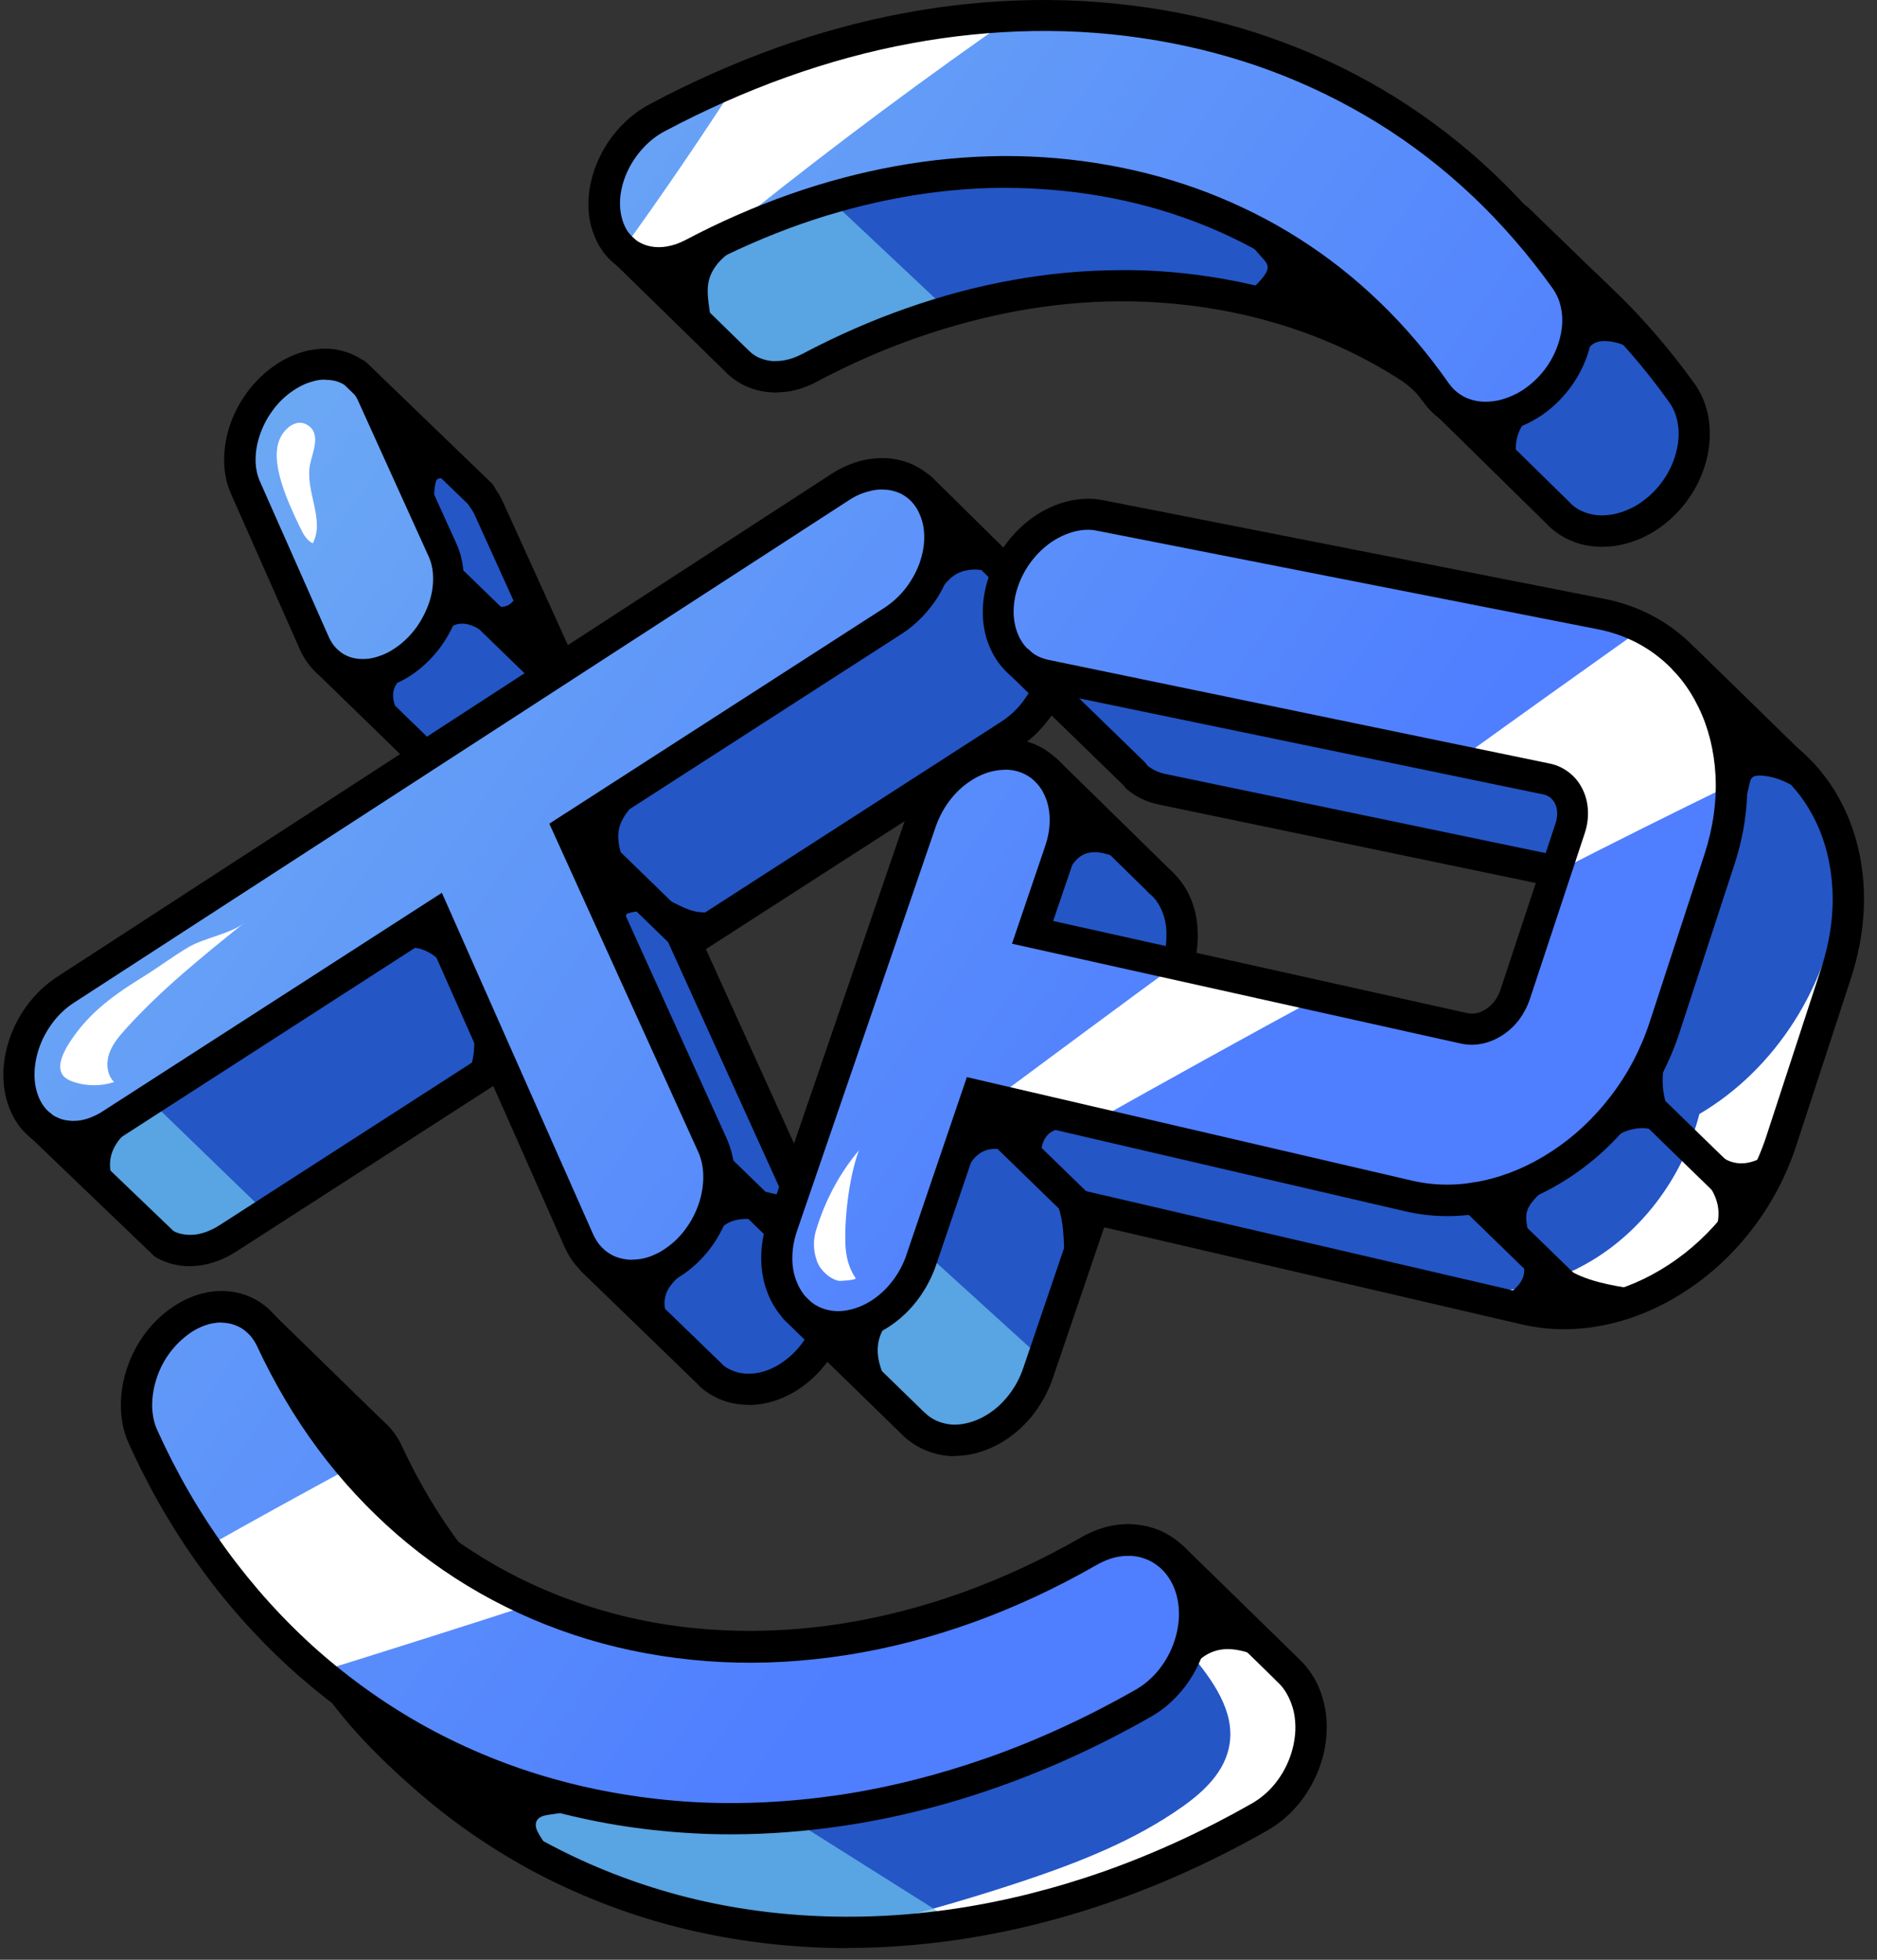<svg xmlns="http://www.w3.org/2000/svg" width="114" height="119" viewBox="0 0 114 119" fill="none"><rect x="0" y="0" width="114" height="119" fill="#333333" stroke="none"/><path d="M27.483 29.075C27.723 29.125 27.943 29.195 28.163 29.295C28.383 29.395 28.583 29.515 28.773 29.665C28.963 29.815 29.133 29.985 29.283 30.185C29.433 30.385 29.573 30.605 29.683 30.855L33.953 40.275C34.193 40.795 34.313 41.385 34.323 41.985C34.333 42.585 34.233 43.205 34.033 43.805C33.833 44.405 33.543 44.995 33.163 45.535C32.783 46.075 32.313 46.555 31.773 46.945C31.493 47.155 31.203 47.325 30.913 47.455C30.623 47.585 30.333 47.695 30.043 47.765C29.753 47.835 29.473 47.875 29.193 47.885C28.133 47.905 27.413 47.535 26.803 46.695C26.113 45.745 25.193 45.045 24.303 44.275C23.733 43.775 23.153 43.275 22.723 42.635C22.243 41.915 21.973 41.065 21.783 40.205C21.153 37.365 21.063 33.815 22.803 31.375C23.173 30.855 23.633 30.375 24.163 29.985C24.433 29.785 24.723 29.615 25.003 29.475C25.283 29.335 25.573 29.235 25.853 29.155C26.133 29.075 26.413 29.035 26.683 29.025C26.953 29.015 27.223 29.025 27.483 29.085V29.075Z" fill="#2456C6"></path><path d="M20.403 22.165C20.643 22.215 20.863 22.285 21.083 22.385C21.303 22.485 21.503 22.605 21.693 22.755C21.883 22.905 22.053 23.075 22.203 23.275C22.353 23.475 22.493 23.695 22.603 23.945L26.873 33.365C27.113 33.885 27.233 34.475 27.243 35.075C27.253 35.675 27.153 36.295 26.953 36.895C26.753 37.495 26.463 38.085 26.083 38.625C25.703 39.165 25.233 39.645 24.693 40.035C24.413 40.245 24.123 40.415 23.833 40.545C23.543 40.675 23.253 40.785 22.963 40.855C22.673 40.925 22.393 40.965 22.113 40.975C21.833 40.985 21.563 40.955 21.303 40.895C21.063 40.845 20.833 40.765 20.613 40.665C20.393 40.565 20.193 40.435 20.003 40.275C19.813 40.115 19.643 39.945 19.493 39.735C19.343 39.525 19.203 39.305 19.093 39.055L14.913 29.615C14.683 29.095 14.573 28.525 14.573 27.935C14.573 27.345 14.673 26.735 14.873 26.145C15.073 25.555 15.363 24.975 15.733 24.455C16.103 23.935 16.563 23.455 17.093 23.065C17.363 22.865 17.653 22.695 17.933 22.555C18.213 22.415 18.503 22.315 18.783 22.235C19.063 22.155 19.343 22.115 19.613 22.105C19.883 22.095 20.153 22.105 20.413 22.165H20.403Z" fill="url(#paint0_linear_15542_14601)"></path><path d="M18.213 31.995C18.393 32.395 18.613 32.805 18.993 32.995C19.753 31.585 18.533 29.835 18.823 28.245C18.963 27.485 19.553 26.325 18.653 25.795C18.013 25.415 17.333 25.975 17.033 26.565C16.283 28.045 17.583 30.655 18.203 31.995H18.213Z" fill="white"></path><path d="M29.113 48.835C28.803 48.835 28.493 48.805 28.193 48.735C27.883 48.665 27.583 48.565 27.293 48.435C27.003 48.295 26.733 48.125 26.483 47.925C26.233 47.725 26.003 47.485 25.813 47.225C25.613 46.965 25.443 46.665 25.303 46.355C25.093 45.875 25.303 45.315 25.793 45.105C26.273 44.895 26.833 45.105 27.043 45.595C27.123 45.775 27.223 45.945 27.333 46.095C27.443 46.235 27.563 46.365 27.693 46.465C27.823 46.565 27.963 46.655 28.113 46.735C28.263 46.805 28.423 46.855 28.593 46.895C28.783 46.935 28.983 46.945 29.183 46.945C29.393 46.945 29.613 46.915 29.833 46.855C30.063 46.795 30.293 46.715 30.513 46.605C30.753 46.495 30.983 46.355 31.223 46.185C31.663 45.855 32.063 45.455 32.393 44.995C32.713 44.545 32.963 44.045 33.143 43.525C33.313 43.015 33.393 42.505 33.383 42.015C33.383 41.525 33.283 41.085 33.103 40.695L28.833 31.275C28.753 31.095 28.653 30.935 28.543 30.795C28.223 30.375 28.303 29.785 28.713 29.465C29.123 29.145 29.723 29.225 30.043 29.635C30.243 29.895 30.413 30.185 30.553 30.495L34.823 39.905C35.113 40.535 35.263 41.235 35.273 41.985C35.283 42.685 35.173 43.405 34.933 44.115C34.703 44.815 34.363 45.485 33.933 46.095C33.483 46.725 32.943 47.275 32.333 47.725C32.003 47.965 31.663 48.165 31.323 48.335C30.983 48.495 30.633 48.625 30.283 48.715C29.923 48.805 29.573 48.855 29.223 48.855C29.183 48.855 29.153 48.855 29.113 48.855V48.835Z" fill="black"></path><path d="M27.023 48.065C26.783 48.065 26.543 47.975 26.363 47.795L19.183 40.815C18.803 40.445 18.793 39.845 19.163 39.475C19.523 39.095 20.133 39.085 20.503 39.455L27.683 46.435C28.063 46.805 28.073 47.405 27.703 47.775C27.513 47.965 27.273 48.065 27.023 48.065Z" fill="black"></path><path d="M34.273 42.855C34.033 42.855 33.793 42.765 33.613 42.585L26.603 35.785C26.223 35.415 26.213 34.815 26.583 34.445C26.953 34.065 27.553 34.055 27.923 34.425L34.933 41.225C35.313 41.595 35.323 42.195 34.953 42.565C34.763 42.755 34.523 42.855 34.273 42.855Z" fill="black"></path><path d="M22.023 41.915C21.713 41.915 21.403 41.885 21.103 41.815C20.793 41.745 20.493 41.645 20.203 41.515C19.913 41.375 19.643 41.205 19.393 41.005C19.143 40.805 18.913 40.565 18.723 40.305C18.523 40.045 18.353 39.755 18.213 39.435L14.033 29.995C13.753 29.365 13.613 28.675 13.613 27.945C13.613 27.255 13.723 26.555 13.953 25.855C14.183 25.165 14.513 24.515 14.943 23.915C15.383 23.295 15.913 22.755 16.513 22.315C16.823 22.085 17.153 21.885 17.493 21.715C17.833 21.555 18.173 21.425 18.513 21.335C18.863 21.245 19.213 21.195 19.553 21.175C19.893 21.165 20.233 21.175 20.563 21.255C20.873 21.315 21.173 21.415 21.453 21.545C21.743 21.675 22.013 21.845 22.253 22.035C22.503 22.235 22.733 22.465 22.933 22.725C23.133 22.985 23.303 23.275 23.443 23.585L27.713 32.995C28.003 33.625 28.153 34.325 28.163 35.075C28.173 35.775 28.063 36.495 27.823 37.215C27.593 37.915 27.253 38.585 26.823 39.195C26.373 39.825 25.833 40.375 25.223 40.825C24.903 41.065 24.563 41.265 24.213 41.425C23.873 41.585 23.523 41.715 23.163 41.805C22.813 41.895 22.453 41.945 22.103 41.945C22.063 41.945 22.033 41.945 21.993 41.945L22.023 41.915ZM19.753 23.055C19.753 23.055 19.683 23.055 19.643 23.055C19.433 23.055 19.223 23.095 19.013 23.155C18.793 23.215 18.563 23.295 18.343 23.405C18.103 23.525 17.873 23.665 17.653 23.825C17.213 24.145 16.823 24.545 16.503 25.005C16.183 25.445 15.943 25.935 15.773 26.445C15.603 26.945 15.523 27.445 15.523 27.925C15.523 28.405 15.613 28.835 15.783 29.225L19.963 38.665C20.043 38.845 20.143 39.015 20.253 39.165C20.363 39.305 20.483 39.435 20.613 39.535C20.743 39.645 20.883 39.735 21.033 39.805C21.183 39.875 21.343 39.935 21.513 39.965C21.703 40.005 21.903 40.025 22.103 40.015C22.313 40.015 22.533 39.985 22.753 39.925C22.983 39.865 23.213 39.785 23.443 39.675C23.683 39.565 23.913 39.415 24.143 39.255C24.593 38.925 24.983 38.525 25.313 38.065C25.633 37.605 25.883 37.115 26.063 36.595C26.233 36.085 26.313 35.575 26.303 35.085C26.303 34.595 26.203 34.155 26.023 33.765L21.753 24.345C21.673 24.165 21.573 24.005 21.463 23.865C21.363 23.735 21.243 23.605 21.113 23.505C20.993 23.405 20.853 23.325 20.703 23.255C20.563 23.185 20.403 23.135 20.233 23.105C20.083 23.075 19.923 23.065 19.773 23.065L19.753 23.055Z" fill="black"></path><path d="M29.183 30.975C28.943 30.975 28.703 30.885 28.523 30.705L20.953 23.405C20.573 23.035 20.563 22.435 20.933 22.055C21.303 21.675 21.903 21.665 22.283 22.035L29.853 29.335C30.233 29.705 30.243 30.305 29.873 30.685C29.683 30.875 29.433 30.975 29.183 30.975Z" fill="black"></path><path d="M26.393 30.585C26.343 30.165 26.363 29.735 26.453 29.325C26.473 29.245 26.493 29.155 26.553 29.105C26.613 29.055 26.693 29.045 26.763 29.045C27.153 29.035 27.553 29.095 27.923 29.245C26.833 28.145 25.663 27.125 24.503 26.115C24.643 27.275 24.813 28.485 25.483 29.425" fill="black"></path><path d="M29.683 36.425C29.913 36.845 30.503 36.965 30.903 36.725C31.303 36.485 31.513 35.965 31.473 35.475C31.973 36.805 32.363 38.175 32.633 39.575C31.913 39.255 31.263 38.795 30.703 38.225" fill="black"></path><path d="M24.853 40.755C24.433 41.085 23.993 41.465 23.893 41.995C23.823 42.385 23.953 42.785 24.103 43.155C24.313 43.645 24.573 44.115 24.833 44.575C24.473 44.075 24.103 43.565 23.663 43.125C23.223 42.685 22.713 42.325 22.133 42.145C22.813 41.795 23.453 41.365 24.033 40.865" fill="black"></path><path d="M26.773 38.905C26.953 38.565 27.153 38.215 27.473 38.025C27.803 37.825 28.213 37.835 28.573 37.955C28.933 38.075 29.253 38.295 29.573 38.515C28.933 37.585 28.213 36.725 27.423 35.935C27.313 36.555 27.143 37.165 26.913 37.755" fill="black"></path><path d="M63.913 40.035C63.903 40.655 63.773 41.295 63.543 41.915C63.313 42.515 62.983 43.115 62.573 43.635C62.163 44.165 61.663 44.635 61.083 44.995L41.403 57.665L50.093 76.825C50.353 77.395 50.483 78.015 50.503 78.655C50.513 79.295 50.423 79.945 50.223 80.585C50.023 81.225 49.713 81.845 49.323 82.395C48.933 82.955 48.443 83.455 47.873 83.845C47.573 84.045 47.283 84.225 46.983 84.355C46.683 84.485 46.383 84.595 46.083 84.665C45.773 84.735 45.473 84.755 45.183 84.755C44.893 84.755 44.613 84.715 44.333 84.645C42.103 84.095 40.893 82.355 39.293 80.855C37.603 79.275 35.943 77.585 34.913 75.435C34.353 74.285 34.003 73.025 33.573 71.805C32.893 69.875 32.003 68.025 30.933 66.295C29.673 64.255 28.273 66.135 26.843 67.055C25.113 68.175 23.383 69.285 21.643 70.395C20.933 70.855 20.213 71.315 19.503 71.785C18.323 72.545 17.133 73.305 15.953 74.075C15.283 74.495 14.633 74.915 13.963 75.355C13.843 75.425 13.713 75.515 13.593 75.595C13.323 75.765 13.063 75.905 12.783 76.015C12.523 76.135 12.253 76.205 11.993 76.255C11.723 76.315 11.473 76.335 11.213 76.335C9.973 76.315 9.113 75.305 8.223 74.495C7.173 73.525 6.263 72.395 5.563 71.125C5.313 70.675 5.073 70.195 5.073 69.665C5.073 69.305 5.183 68.985 5.363 68.695C5.783 67.985 6.613 67.465 7.363 67.075C8.913 66.245 10.443 65.385 11.953 64.495C20.253 59.615 28.083 53.895 36.263 48.805C41.803 45.365 47.393 42.005 53.023 38.735C54.113 38.105 54.853 37.045 55.573 35.965C55.993 35.335 56.333 34.625 56.953 34.185C57.803 33.595 58.953 33.735 59.853 34.245C60.593 34.665 61.083 35.335 61.703 35.905C62.933 37.025 63.973 38.195 63.933 40.015L63.913 40.035Z" fill="#2456C6"></path><path opacity="0.75" d="M16.203 73.685C15.533 74.105 14.883 74.525 14.213 74.965C14.093 75.035 13.963 75.125 13.843 75.205C13.573 75.375 13.313 75.515 13.033 75.625C12.773 75.745 12.503 75.815 12.243 75.865C11.973 75.925 11.723 75.945 11.463 75.945C10.223 75.925 9.363 74.915 8.473 74.105C7.423 73.135 6.513 72.005 5.813 70.735C5.563 70.285 5.323 69.805 5.323 69.275C5.323 68.915 5.433 68.595 5.613 68.305C6.673 67.725 7.733 67.125 8.773 66.495L16.203 73.685Z" fill="#6BBDEA"></path><path d="M54.293 28.835C54.563 28.885 54.833 28.975 55.083 29.095C55.333 29.215 55.563 29.355 55.773 29.535C55.983 29.715 56.183 29.915 56.353 30.155C56.523 30.395 56.673 30.655 56.783 30.945C57.013 31.505 57.113 32.115 57.093 32.735C57.073 33.355 56.953 33.995 56.723 34.605C56.493 35.215 56.163 35.805 55.753 36.335C55.343 36.865 54.833 37.335 54.263 37.705L34.583 50.375L43.273 69.535C43.533 70.105 43.663 70.725 43.673 71.365C43.683 72.005 43.593 72.655 43.383 73.295C43.183 73.935 42.873 74.545 42.483 75.105C42.083 75.665 41.603 76.155 41.033 76.555C40.743 76.765 40.443 76.935 40.143 77.065C39.843 77.195 39.543 77.305 39.233 77.365C38.923 77.425 38.633 77.465 38.343 77.455C38.053 77.445 37.763 77.415 37.493 77.345C37.243 77.285 36.993 77.195 36.763 77.075C36.533 76.955 36.313 76.815 36.113 76.645C35.913 76.475 35.733 76.275 35.563 76.055C35.393 75.835 35.253 75.585 35.133 75.315L26.413 55.635L6.743 68.305C6.483 68.475 6.213 68.615 5.943 68.725C5.673 68.835 5.413 68.915 5.143 68.965C4.873 69.015 4.623 69.045 4.363 69.035C4.103 69.025 3.863 68.995 3.623 68.935C3.363 68.875 3.123 68.775 2.893 68.655C2.663 68.535 2.453 68.375 2.263 68.195C2.073 68.015 1.893 67.795 1.743 67.555C1.593 67.315 1.463 67.045 1.363 66.755C1.173 66.195 1.103 65.585 1.133 64.965C1.163 64.345 1.303 63.725 1.543 63.125C1.783 62.525 2.093 61.955 2.503 61.445C2.913 60.935 3.383 60.485 3.933 60.125L27.213 45.025L51.003 29.585C51.273 29.405 51.553 29.265 51.833 29.145C52.113 29.025 52.393 28.935 52.663 28.875C52.933 28.815 53.213 28.785 53.483 28.775C53.753 28.765 54.013 28.795 54.263 28.845L54.293 28.835Z" fill="url(#paint1_linear_15542_14601)"></path><path d="M4.003 63.685C3.713 64.195 3.473 64.895 3.853 65.335C3.993 65.495 4.193 65.595 4.383 65.665C5.203 65.965 6.113 65.975 6.933 65.705C6.503 65.295 6.433 64.585 6.623 64.005C6.813 63.425 7.213 62.955 7.613 62.505C9.783 60.095 12.303 58.075 14.813 56.055C14.013 56.695 12.403 56.955 11.463 57.505C10.523 58.055 9.573 58.775 8.613 59.365C6.763 60.505 5.133 61.705 3.993 63.685H4.003Z" fill="white"></path><path d="M11.523 76.885C11.523 76.885 11.473 76.885 11.453 76.885C11.123 76.885 10.803 76.835 10.503 76.765C10.173 76.685 9.853 76.555 9.553 76.395C9.093 76.145 8.923 75.565 9.173 75.105C9.423 74.645 10.003 74.475 10.463 74.725C10.623 74.805 10.793 74.875 10.963 74.915C11.133 74.955 11.303 74.975 11.483 74.985C11.663 74.985 11.863 74.975 12.053 74.935C12.253 74.895 12.463 74.835 12.673 74.745C12.893 74.655 13.103 74.545 13.323 74.405L29.733 63.835C30.173 63.545 30.763 63.675 31.043 64.115C31.323 64.555 31.203 65.145 30.763 65.425L14.353 75.995C14.043 76.195 13.723 76.365 13.403 76.495C13.083 76.625 12.753 76.725 12.423 76.795C12.123 76.855 11.813 76.885 11.513 76.885H11.523Z" fill="black"></path><path d="M45.473 85.305C45.473 85.305 45.443 85.305 45.423 85.305C45.063 85.305 44.703 85.255 44.353 85.175C44.023 85.095 43.713 84.975 43.423 84.825C43.133 84.675 42.843 84.485 42.593 84.275C42.193 83.935 42.143 83.335 42.483 82.935C42.823 82.535 43.423 82.485 43.823 82.825C43.963 82.945 44.123 83.055 44.283 83.135C44.443 83.215 44.623 83.285 44.813 83.335C45.013 83.385 45.223 83.415 45.443 83.415C45.663 83.415 45.893 83.395 46.123 83.345C46.363 83.295 46.603 83.215 46.843 83.105C47.093 82.995 47.343 82.855 47.573 82.685C48.043 82.355 48.453 81.945 48.793 81.455C49.133 80.985 49.383 80.465 49.563 79.915C49.733 79.375 49.813 78.825 49.803 78.295C49.793 77.765 49.683 77.275 49.483 76.835L40.453 56.935L60.823 43.815C61.293 43.505 61.723 43.125 62.083 42.655C62.433 42.205 62.713 41.715 62.913 41.185C63.103 40.665 63.213 40.145 63.223 39.625C63.233 39.115 63.153 38.635 62.983 38.215C62.893 37.995 62.783 37.795 62.663 37.625C62.353 37.195 62.453 36.605 62.883 36.295C63.313 35.985 63.903 36.085 64.213 36.515C64.433 36.815 64.613 37.155 64.753 37.505C65.023 38.165 65.153 38.895 65.133 39.665C65.113 40.395 64.973 41.125 64.703 41.845C64.433 42.555 64.063 43.225 63.583 43.825C63.093 44.455 62.513 44.985 61.863 45.405L42.873 57.635L51.223 76.045C51.523 76.715 51.693 77.455 51.713 78.245C51.733 78.985 51.623 79.745 51.383 80.485C51.153 81.225 50.803 81.915 50.353 82.555C49.883 83.215 49.323 83.775 48.683 84.235C48.343 84.475 47.993 84.675 47.633 84.835C47.283 84.995 46.913 85.115 46.543 85.195C46.193 85.275 45.833 85.315 45.483 85.315L45.473 85.305Z" fill="black"></path><path d="M63.413 37.975C63.173 37.975 62.933 37.885 62.743 37.705L55.253 30.325C54.873 29.955 54.873 29.355 55.253 28.975C55.623 28.595 56.223 28.595 56.603 28.975L64.093 36.355C64.473 36.725 64.473 37.325 64.093 37.705C63.903 37.895 63.663 37.985 63.413 37.985V37.975Z" fill="black"></path><path d="M50.563 78.605C50.323 78.605 50.083 78.515 49.893 78.335L43.083 71.715C42.703 71.345 42.693 70.745 43.063 70.365C43.433 69.985 44.033 69.975 44.413 70.345L51.223 76.965C51.603 77.335 51.613 77.935 51.243 78.315C51.053 78.505 50.803 78.605 50.563 78.605Z" fill="black"></path><path d="M41.603 57.825C41.363 57.825 41.123 57.735 40.933 57.555L34.123 50.935C33.743 50.565 33.733 49.965 34.103 49.585C34.473 49.205 35.073 49.195 35.453 49.565L42.263 56.185C42.643 56.555 42.653 57.155 42.283 57.535C42.093 57.725 41.843 57.825 41.603 57.825Z" fill="black"></path><path d="M38.373 78.395H38.343C37.973 78.395 37.613 78.345 37.273 78.265C36.953 78.185 36.643 78.065 36.343 77.925C36.043 77.775 35.763 77.585 35.513 77.375C35.253 77.155 35.023 76.905 34.813 76.625C34.603 76.345 34.433 76.035 34.283 75.705L26.013 57.035L7.283 69.105C6.973 69.305 6.653 69.475 6.333 69.605C6.013 69.735 5.683 69.835 5.353 69.905C5.033 69.975 4.703 70.005 4.373 69.995C4.053 69.995 3.733 69.945 3.423 69.875C3.083 69.795 2.763 69.665 2.463 69.505C2.163 69.335 1.883 69.135 1.633 68.895C1.383 68.655 1.153 68.385 0.963 68.075C0.773 67.775 0.613 67.435 0.493 67.075C0.263 66.405 0.173 65.685 0.213 64.925C0.253 64.215 0.413 63.495 0.683 62.795C0.953 62.095 1.323 61.455 1.783 60.865C2.263 60.255 2.823 59.745 3.443 59.335L50.503 28.775C50.823 28.565 51.153 28.395 51.483 28.255C51.813 28.115 52.153 28.005 52.483 27.935C52.813 27.865 53.153 27.825 53.493 27.815C53.833 27.815 54.163 27.835 54.483 27.905C54.833 27.975 55.173 28.085 55.483 28.235C55.803 28.385 56.103 28.575 56.383 28.805C56.663 29.035 56.913 29.305 57.123 29.595C57.343 29.895 57.523 30.225 57.663 30.585C57.933 31.245 58.063 31.975 58.043 32.745C58.023 33.475 57.883 34.205 57.613 34.925C57.343 35.635 56.973 36.305 56.493 36.905C56.003 37.525 55.423 38.065 54.773 38.485L35.783 50.715L44.133 69.125C44.433 69.795 44.603 70.535 44.623 71.325C44.643 72.065 44.533 72.825 44.293 73.565C44.053 74.305 43.713 75.005 43.263 75.635C42.793 76.295 42.233 76.855 41.593 77.315C41.253 77.555 40.903 77.755 40.543 77.915C40.183 78.075 39.813 78.195 39.453 78.275C39.093 78.355 38.733 78.395 38.383 78.395H38.373ZM26.843 54.225L36.013 74.925C36.103 75.125 36.213 75.315 36.333 75.485C36.453 75.645 36.583 75.785 36.733 75.915C36.873 76.035 37.033 76.135 37.203 76.225C37.363 76.305 37.543 76.375 37.723 76.415C37.923 76.465 38.133 76.495 38.353 76.495C38.543 76.485 38.803 76.475 39.033 76.425C39.273 76.375 39.513 76.295 39.753 76.185C40.003 76.075 40.253 75.935 40.483 75.765C40.953 75.435 41.363 75.025 41.703 74.535C42.043 74.065 42.293 73.545 42.473 72.995C42.643 72.455 42.723 71.905 42.713 71.375C42.703 70.845 42.593 70.355 42.393 69.915L33.363 50.015L53.733 36.895C54.203 36.585 54.633 36.195 54.993 35.735C55.343 35.285 55.623 34.795 55.823 34.265C56.013 33.745 56.123 33.225 56.133 32.705C56.143 32.195 56.063 31.715 55.883 31.295C55.793 31.075 55.693 30.875 55.563 30.705C55.443 30.535 55.303 30.385 55.153 30.265C55.003 30.145 54.843 30.035 54.663 29.955C54.483 29.875 54.293 29.815 54.103 29.775C53.923 29.735 53.723 29.735 53.523 29.725C53.313 29.725 53.103 29.755 52.893 29.805C52.673 29.855 52.443 29.925 52.223 30.015C51.993 30.115 51.763 30.235 51.543 30.385L4.463 60.905C4.023 61.195 3.613 61.565 3.263 62.015C2.923 62.455 2.643 62.935 2.443 63.455C2.243 63.975 2.133 64.495 2.103 65.005C2.073 65.515 2.133 66.005 2.283 66.435C2.353 66.655 2.453 66.855 2.563 67.035C2.673 67.205 2.793 67.355 2.933 67.485C3.063 67.615 3.213 67.725 3.373 67.805C3.533 67.885 3.693 67.955 3.873 67.995C4.043 68.035 4.213 68.055 4.393 68.065C4.583 68.065 4.773 68.055 4.963 68.015C5.173 67.975 5.373 67.915 5.583 67.825C5.803 67.735 6.023 67.625 6.233 67.485L26.833 54.215L26.843 54.225Z" fill="black"></path><path d="M9.913 76.435C9.673 76.435 9.433 76.345 9.253 76.165L1.783 69.005C1.403 68.645 1.393 68.035 1.753 67.655C2.113 67.275 2.723 67.265 3.103 67.625L10.573 74.785C10.953 75.145 10.963 75.755 10.603 76.135C10.413 76.335 10.163 76.425 9.913 76.425V76.435Z" fill="black"></path><path d="M43.133 84.415C42.893 84.415 42.653 84.325 42.473 84.145L35.333 77.235C34.953 76.865 34.943 76.265 35.313 75.885C35.683 75.505 36.283 75.495 36.663 75.865L43.803 82.775C44.183 83.145 44.193 83.745 43.823 84.125C43.633 84.315 43.383 84.415 43.133 84.415Z" fill="black"></path><path d="M56.163 36.575C56.893 36.305 57.263 35.435 57.903 34.975C58.423 34.595 59.103 34.515 59.733 34.635C60.363 34.755 60.943 35.025 61.513 35.325C61.293 34.845 60.853 34.535 60.433 34.245C59.403 33.505 58.403 32.705 57.513 31.795L57.203 33.535" fill="black"></path><path d="M38.903 48.425C38.323 48.995 37.703 49.635 37.573 50.455C37.423 51.415 37.973 52.335 38.073 53.305C37.273 52.255 36.163 51.455 34.943 51.055C35.283 50.935 35.453 50.555 35.603 50.215" fill="black"></path><path d="M40.363 54.565C40.973 54.805 41.543 55.185 42.173 55.335C43.103 55.545 44.063 55.225 44.963 54.905C44.063 55.475 43.163 56.055 42.263 56.625L42.663 56.365C42.433 56.475 42.123 56.675 41.873 56.665C41.623 56.655 41.363 56.515 41.273 56.265" fill="black"></path><path d="M45.663 72.165L46.943 72.475C47.063 72.505 47.203 72.535 47.323 72.495C47.443 72.455 47.523 72.345 47.593 72.235C47.793 71.905 47.893 71.495 47.853 71.105C48.263 72.425 48.593 73.765 48.833 75.125C48.213 74.625 47.533 74.185 46.823 73.835" fill="black"></path><path d="M41.583 77.215C41.073 77.645 40.523 78.125 40.393 78.795C40.243 79.555 40.663 80.305 40.743 81.085C40.093 79.885 39.193 78.835 38.123 78.045C38.163 77.995 38.223 77.955 38.283 77.965" fill="black"></path><path d="M43.353 75.285C43.493 74.975 43.673 74.685 43.923 74.465C44.553 73.925 45.463 73.985 46.263 74.075C45.613 73.295 44.663 72.795 44.163 71.905" fill="black"></path><path d="M38.103 57.005C38.033 56.575 38.003 56.145 38.003 55.715C38.003 55.645 38.003 55.565 38.053 55.515C38.093 55.475 38.143 55.455 38.193 55.445C38.593 55.335 39.043 55.265 39.413 55.465C38.303 54.595 37.313 53.565 36.483 52.395C36.623 53.045 36.763 53.695 36.913 54.345C36.953 54.535 37.053 54.775 37.243 54.755" fill="black"></path><path d="M24.363 57.675C24.893 57.425 25.533 57.545 26.053 57.835C26.573 58.125 26.983 58.575 27.383 59.015C26.903 57.995 26.463 56.945 26.063 55.885" fill="black"></path><path d="M28.453 61.515C28.863 62.525 28.913 63.675 28.613 64.725C28.483 65.165 28.283 65.605 27.953 65.925C28.603 65.325 29.363 64.855 30.183 64.555" fill="black"></path><path d="M8.343 68.145C7.643 68.725 6.903 69.375 6.723 70.285C6.563 71.095 6.893 71.905 7.203 72.655C6.363 71.575 5.363 70.625 4.253 69.855C4.373 69.825 4.483 69.765 4.573 69.685" fill="black"></path><path d="M79.623 105.135C79.593 105.815 79.453 106.505 79.193 107.155C78.933 107.805 78.573 108.425 78.123 108.965C77.663 109.515 77.133 109.975 76.513 110.325C73.523 112.035 70.473 113.425 67.393 114.515C64.343 115.595 61.253 116.375 58.203 116.835H58.183C55.793 117.195 53.393 117.365 51.043 117.335C50.993 117.335 50.963 117.335 50.913 117.335H50.853C50.273 117.325 49.693 117.295 49.123 117.265C48.013 117.205 46.913 117.105 45.813 116.955H45.783C43.983 116.695 42.203 116.325 40.453 115.835C37.663 115.055 35.023 113.975 32.553 112.625C30.573 111.545 28.723 110.295 26.983 108.895C26.553 108.545 26.133 108.195 25.723 107.825C23.643 105.985 21.763 103.905 20.093 101.605C18.433 99.335 16.983 96.835 15.773 94.155C15.513 93.595 15.393 92.995 15.373 92.365C15.353 91.745 15.443 91.095 15.633 90.465C15.823 89.835 16.103 89.235 16.483 88.685C16.853 88.125 17.313 87.625 17.853 87.215C18.143 87.005 18.433 86.815 18.733 86.675C19.033 86.525 19.333 86.415 19.633 86.345C19.933 86.265 20.233 86.235 20.523 86.235C20.823 86.235 21.103 86.265 21.373 86.335C21.613 86.405 21.833 86.475 22.043 86.595C22.263 86.705 22.463 86.835 22.653 86.995C22.833 87.145 23.013 87.335 23.163 87.545C23.323 87.745 23.453 87.975 23.573 88.235C24.593 90.415 25.793 92.445 27.163 94.305C28.553 96.165 30.103 97.845 31.823 99.335C33.543 100.825 35.423 102.125 37.443 103.195C39.463 104.275 41.633 105.125 43.913 105.755C46.203 106.365 48.583 106.735 50.993 106.845C53.423 106.955 55.893 106.815 58.373 106.425C59.773 106.195 61.173 105.895 62.543 105.535C63.683 105.225 64.643 104.725 65.733 104.315C67.913 103.485 69.803 102.445 71.293 100.495C71.743 99.895 72.163 99.215 72.843 98.905C73.193 98.745 73.553 98.695 73.923 98.735C74.533 98.785 75.153 99.055 75.713 99.365C77.273 100.255 78.703 101.345 79.333 103.105C79.563 103.745 79.653 104.425 79.623 105.115V105.135Z" fill="#2456C6"></path><path d="M79.623 105.135C79.593 105.815 79.453 106.505 79.193 107.155C78.933 107.805 78.573 108.425 78.123 108.965C77.663 109.515 77.133 109.975 76.513 110.325C73.523 112.035 70.473 113.425 67.393 114.515C64.343 115.595 61.253 116.375 58.203 116.835H58.183C55.793 117.195 53.393 117.365 51.043 117.335C54.773 116.485 58.463 115.445 62.103 114.235C65.503 113.095 68.883 111.785 71.833 109.695C73.133 108.775 74.413 107.565 74.673 105.935C75.013 103.895 73.633 102.015 72.343 100.455L73.933 98.745C74.543 98.795 75.163 99.065 75.723 99.375C77.283 100.265 78.713 101.355 79.343 103.115C79.573 103.755 79.663 104.435 79.633 105.125L79.623 105.135Z" fill="white"></path><path opacity="0.75" d="M58.203 116.835H58.183C55.743 117.195 53.303 117.365 50.913 117.345H50.853L45.813 116.965H45.783C43.983 116.705 42.203 116.335 40.453 115.845C37.663 115.065 35.023 113.985 32.553 112.635C30.573 111.555 28.723 110.305 26.983 108.905L27.713 105.795L43.633 107.665L58.193 116.835H58.203Z" fill="#6BBDEA"></path><path d="M72.543 98.225C72.513 98.905 72.373 99.595 72.113 100.245C71.853 100.895 71.493 101.515 71.043 102.055C70.583 102.605 70.053 103.065 69.433 103.415C66.443 105.125 63.393 106.515 60.313 107.605C57.253 108.695 54.173 109.465 51.103 109.925C48.053 110.385 45.013 110.525 42.033 110.365C39.073 110.205 36.173 109.725 33.373 108.935C30.573 108.155 27.943 107.075 25.473 105.725C23.283 104.535 21.243 103.125 19.343 101.525C19.113 101.335 18.873 101.125 18.643 100.925C16.563 99.085 14.673 97.005 13.013 94.715C12.833 94.465 12.653 94.215 12.483 93.965C11.033 91.885 9.773 89.655 8.693 87.255C8.433 86.695 8.313 86.095 8.283 85.465C8.273 84.845 8.353 84.195 8.553 83.565C8.733 82.945 9.023 82.335 9.403 81.785C9.773 81.235 10.233 80.735 10.763 80.325C11.063 80.105 11.353 79.915 11.653 79.775C11.943 79.635 12.253 79.515 12.553 79.445C12.853 79.365 13.153 79.335 13.443 79.335C13.743 79.335 14.023 79.365 14.293 79.445C14.533 79.505 14.753 79.585 14.963 79.695C15.183 79.805 15.383 79.935 15.563 80.095C15.753 80.245 15.923 80.435 16.083 80.645C16.233 80.845 16.373 81.075 16.493 81.335C17.513 83.515 18.703 85.545 20.083 87.405C20.513 87.965 20.943 88.505 21.403 89.045C22.423 90.265 23.543 91.395 24.743 92.435C26.463 93.925 28.343 95.225 30.363 96.295C31.063 96.675 31.783 97.015 32.513 97.345C33.893 97.945 35.343 98.445 36.833 98.855C39.123 99.465 41.503 99.835 43.913 99.945C46.343 100.055 48.813 99.915 51.293 99.525C53.793 99.135 56.293 98.485 58.783 97.595C61.283 96.685 63.753 95.545 66.173 94.155C66.453 94.005 66.743 93.865 67.023 93.765C67.303 93.655 67.593 93.595 67.873 93.545C68.153 93.505 68.433 93.485 68.703 93.495C68.973 93.505 69.253 93.555 69.503 93.615C69.803 93.695 70.103 93.815 70.383 93.965C70.653 94.115 70.913 94.295 71.143 94.525C71.383 94.735 71.603 94.995 71.783 95.285C71.963 95.565 72.123 95.885 72.243 96.225C72.473 96.865 72.563 97.545 72.533 98.235L72.543 98.225Z" fill="url(#paint2_linear_15542_14601)"></path><path d="M32.523 97.345C28.143 98.765 23.753 100.155 19.353 101.525C19.123 101.335 18.883 101.125 18.653 100.925C16.573 99.085 14.683 97.005 13.023 94.715C12.843 94.465 12.663 94.215 12.493 93.965C15.453 92.295 18.433 90.655 21.413 89.045C22.433 90.265 23.553 91.395 24.753 92.435C26.473 93.925 28.353 95.225 30.373 96.295C31.073 96.675 31.793 97.015 32.523 97.345Z" fill="white"></path><path d="M27.173 95.275C26.883 95.275 26.593 95.145 26.403 94.895C24.983 92.985 23.743 90.885 22.703 88.655C22.613 88.465 22.513 88.295 22.393 88.135C22.283 87.995 22.163 87.855 22.023 87.745C21.893 87.635 21.753 87.545 21.603 87.465C21.453 87.385 21.293 87.325 21.133 87.285C20.733 87.185 20.283 87.185 19.853 87.285C19.343 87.405 18.823 87.095 18.703 86.575C18.583 86.065 18.893 85.545 19.403 85.425C20.133 85.245 20.903 85.245 21.603 85.425C21.903 85.505 22.203 85.615 22.473 85.755C22.753 85.895 23.013 86.075 23.253 86.275C23.493 86.485 23.723 86.715 23.913 86.975C24.113 87.235 24.283 87.525 24.423 87.835C25.403 89.945 26.583 91.935 27.923 93.735C28.233 94.155 28.153 94.755 27.723 95.065C27.553 95.195 27.353 95.255 27.153 95.255L27.173 95.275Z" fill="black"></path><path d="M51.483 118.295C50.673 118.295 49.863 118.275 49.063 118.225C46.033 118.055 43.043 117.565 40.193 116.765C37.363 115.965 34.643 114.865 32.093 113.475C29.593 112.105 27.233 110.455 25.093 108.555C23.253 106.935 21.713 105.425 20.143 103.385C19.823 102.965 19.903 102.365 20.323 102.045C20.743 101.725 21.343 101.805 21.663 102.225C23.143 104.155 24.563 105.525 26.363 107.125C28.403 108.925 30.643 110.505 33.013 111.805C35.433 113.125 38.023 114.175 40.713 114.935C43.433 115.705 46.283 116.165 49.173 116.325C52.073 116.485 55.053 116.345 58.043 115.895C61.053 115.445 64.093 114.675 67.083 113.625C70.123 112.545 73.133 111.165 76.043 109.505C76.543 109.215 77.003 108.835 77.393 108.365C77.773 107.905 78.083 107.385 78.303 106.815C78.523 106.255 78.643 105.675 78.673 105.095C78.693 104.515 78.623 103.965 78.433 103.455C78.333 103.185 78.213 102.935 78.073 102.715C77.933 102.495 77.773 102.305 77.593 102.135C77.203 101.775 77.183 101.175 77.543 100.785C77.903 100.395 78.503 100.375 78.893 100.735C79.193 101.005 79.453 101.325 79.673 101.665C79.903 102.015 80.093 102.395 80.233 102.805C80.493 103.545 80.613 104.345 80.573 105.165C80.543 105.955 80.373 106.735 80.073 107.495C79.773 108.255 79.363 108.955 78.853 109.565C78.313 110.215 77.683 110.745 76.983 111.145C73.983 112.855 70.863 114.295 67.713 115.405C64.603 116.505 61.443 117.295 58.323 117.765C56.033 118.105 53.743 118.285 51.483 118.285V118.295Z" fill="black"></path><path d="M44.393 111.385C43.583 111.385 42.783 111.365 41.983 111.315C38.943 111.145 35.963 110.655 33.113 109.855C30.293 109.065 27.563 107.955 25.013 106.565C22.513 105.195 20.153 103.535 18.013 101.645C15.893 99.765 13.943 97.625 12.243 95.285C10.543 92.955 9.053 90.385 7.823 87.655C7.523 87.005 7.363 86.275 7.343 85.505C7.323 84.775 7.423 84.035 7.643 83.305C7.863 82.575 8.183 81.885 8.613 81.255C9.053 80.595 9.593 80.035 10.193 79.575C10.523 79.325 10.883 79.105 11.243 78.925C11.603 78.755 11.973 78.615 12.343 78.525C13.103 78.345 13.853 78.355 14.543 78.525C14.843 78.605 15.143 78.715 15.413 78.855C15.693 78.995 15.953 79.175 16.193 79.375C16.433 79.575 16.653 79.815 16.853 80.075C17.053 80.335 17.223 80.625 17.363 80.935C18.343 83.045 19.523 85.035 20.863 86.835C22.203 88.635 23.723 90.275 25.383 91.715C27.053 93.165 28.883 94.415 30.823 95.455C32.793 96.505 34.903 97.335 37.093 97.935C39.303 98.535 41.623 98.895 43.973 98.995C46.323 99.105 48.743 98.965 51.163 98.585C53.603 98.195 56.063 97.565 58.473 96.695C60.923 95.815 63.363 94.675 65.713 93.325C66.043 93.135 66.383 92.985 66.723 92.865C67.053 92.745 67.403 92.655 67.753 92.605C68.093 92.555 68.443 92.535 68.773 92.555C69.113 92.575 69.443 92.625 69.763 92.705C70.143 92.805 70.513 92.945 70.853 93.135C71.193 93.325 71.523 93.555 71.813 93.825C72.103 94.095 72.373 94.415 72.593 94.755C72.823 95.105 73.013 95.495 73.153 95.895C73.413 96.635 73.533 97.435 73.493 98.265C73.463 99.055 73.293 99.835 72.993 100.595C72.693 101.355 72.283 102.055 71.773 102.665C71.233 103.315 70.603 103.845 69.903 104.245C66.893 105.965 63.773 107.395 60.633 108.505C57.533 109.605 54.373 110.395 51.243 110.865C48.953 111.205 46.653 111.385 44.393 111.385ZM13.443 80.305C13.223 80.305 13.003 80.335 12.773 80.385C12.543 80.445 12.303 80.525 12.063 80.645C11.813 80.765 11.573 80.915 11.343 81.095C10.903 81.435 10.513 81.845 10.183 82.325C9.863 82.795 9.623 83.305 9.463 83.855C9.303 84.395 9.233 84.925 9.243 85.445C9.263 85.965 9.363 86.445 9.563 86.865C10.743 89.475 12.163 91.925 13.793 94.155C15.423 96.385 17.273 98.425 19.293 100.215C21.333 102.015 23.573 103.595 25.943 104.895C28.363 106.215 30.953 107.275 33.643 108.025C36.363 108.785 39.203 109.255 42.103 109.425C45.003 109.585 47.983 109.435 50.973 108.995C53.983 108.545 57.023 107.775 60.013 106.725C63.043 105.655 66.063 104.265 68.973 102.605C69.473 102.315 69.933 101.935 70.323 101.465C70.703 101.005 71.013 100.485 71.233 99.915C71.453 99.355 71.573 98.775 71.603 98.195C71.623 97.615 71.543 97.055 71.363 96.555C71.263 96.285 71.143 96.035 70.993 95.815C70.853 95.605 70.693 95.405 70.513 95.245C70.333 95.085 70.143 94.945 69.933 94.825C69.723 94.715 69.503 94.625 69.273 94.565C69.073 94.515 68.873 94.485 68.663 94.475C68.453 94.475 68.233 94.475 68.013 94.515C67.783 94.545 67.563 94.605 67.343 94.685C67.113 94.765 66.873 94.875 66.643 95.005C64.193 96.415 61.653 97.595 59.103 98.515C56.573 99.425 53.993 100.095 51.443 100.495C48.893 100.895 46.343 101.045 43.873 100.925C41.383 100.805 38.933 100.425 36.593 99.795C34.263 99.165 32.013 98.275 29.923 97.165C27.853 96.065 25.903 94.725 24.123 93.185C22.363 91.655 20.743 89.915 19.323 88.005C17.903 86.095 16.663 83.995 15.623 81.765C15.533 81.575 15.433 81.405 15.313 81.245C15.203 81.095 15.083 80.965 14.943 80.855C14.813 80.745 14.673 80.645 14.523 80.575C14.373 80.495 14.223 80.445 14.053 80.395C13.863 80.345 13.653 80.315 13.443 80.315V80.305Z" fill="black"></path><path d="M78.133 102.275C77.893 102.275 77.653 102.185 77.463 102.005L70.703 95.405C70.323 95.035 70.323 94.435 70.683 94.055C71.053 93.675 71.653 93.665 72.033 94.035L78.793 100.635C79.173 101.005 79.173 101.605 78.813 101.985C78.623 102.175 78.373 102.275 78.133 102.275Z" fill="black"></path><path d="M22.583 87.905C22.343 87.905 22.103 87.815 21.913 87.635L14.973 80.865C14.593 80.495 14.593 79.895 14.953 79.515C15.323 79.135 15.923 79.125 16.303 79.495L23.243 86.265C23.623 86.635 23.623 87.235 23.263 87.615C23.073 87.805 22.823 87.905 22.583 87.905Z" fill="black"></path><path d="M71.423 102.625C72.023 101.655 72.703 100.615 73.753 100.265C74.743 99.935 75.813 100.305 76.783 100.725C75.573 99.395 73.923 98.455 73.113 96.825C73.063 97.785 73.023 98.745 72.973 99.705" fill="black"></path><path d="M35.353 109.895C34.683 109.995 34.003 110.095 33.333 110.195C33.043 110.235 32.703 110.315 32.583 110.595C32.463 110.875 32.613 111.185 32.773 111.445C33.413 112.485 34.143 113.465 34.963 114.355C31.973 112.925 29.183 111.025 26.743 108.725C25.803 107.835 24.883 106.855 24.443 105.605C27.093 106.955 29.853 108.085 32.673 108.975" fill="black"></path><path d="M21.633 86.585C22.623 87.585 23.363 88.845 23.783 90.215C23.823 90.345 23.863 90.485 23.843 90.625C23.823 90.765 23.733 90.895 23.603 90.925C23.523 90.945 23.443 90.915 23.363 90.885C22.873 90.675 22.483 90.265 22.133 89.845C21.293 88.855 20.523 87.635 20.613 86.315" fill="black"></path><path d="M102.803 27.395C102.673 28.035 102.443 28.665 102.093 29.265C101.743 29.855 101.303 30.405 100.753 30.875C100.423 31.155 100.093 31.395 99.743 31.585C99.393 31.785 99.043 31.935 98.673 32.045C98.313 32.155 97.963 32.225 97.603 32.245C97.253 32.265 96.903 32.245 96.573 32.185C96.343 32.135 96.123 32.075 95.903 31.995C95.693 31.905 95.483 31.815 95.293 31.685C95.093 31.565 94.913 31.415 94.743 31.255C94.573 31.095 94.413 30.915 94.273 30.715C93.053 28.965 91.703 27.375 90.223 25.955C88.753 24.535 87.163 23.285 85.463 22.205C83.773 21.125 81.973 20.225 80.093 19.495C78.203 18.775 76.233 18.225 74.183 17.865C72.133 17.505 70.063 17.335 67.973 17.345C65.883 17.365 63.783 17.565 61.683 17.935C60.323 18.175 58.973 18.495 57.623 18.895C56.883 19.105 56.133 19.335 55.383 19.595C53.303 20.335 51.223 21.235 49.183 22.325C48.943 22.445 48.713 22.555 48.473 22.625C48.233 22.705 48.003 22.765 47.783 22.805C47.553 22.845 47.323 22.865 47.103 22.865C45.863 22.865 44.883 22.055 44.093 21.125C43.483 20.405 42.913 19.645 42.393 18.855C42.003 18.275 41.643 17.635 41.603 16.925C41.553 16.095 41.963 15.295 42.543 14.715C43.123 14.145 43.853 13.775 44.573 13.425C46.223 12.635 47.903 11.935 49.633 11.365C50.813 10.975 51.993 10.625 53.183 10.335C54.653 9.975 56.213 9.575 57.733 9.465C59.243 9.365 60.723 8.885 62.213 8.615C64.773 8.125 67.333 7.865 69.883 7.835C72.433 7.795 74.973 7.985 77.473 8.395C79.983 8.815 82.403 9.465 84.703 10.315C87.023 11.175 89.233 12.255 91.313 13.535C93.403 14.835 95.363 16.335 97.173 18.055C99.003 19.785 100.683 21.705 102.203 23.835C102.553 24.325 102.773 24.885 102.883 25.495C102.993 26.095 102.973 26.735 102.843 27.365L102.803 27.395Z" fill="#2456C6"></path><path opacity="0.75" d="M57.613 18.905C56.873 19.115 56.123 19.345 55.373 19.605C53.293 20.345 51.213 21.245 49.173 22.335C48.933 22.455 48.703 22.565 48.463 22.635C48.223 22.715 47.993 22.775 47.773 22.815C47.543 22.855 47.313 22.875 47.093 22.875C45.853 22.875 44.873 22.065 44.083 21.135C43.473 20.415 42.903 19.655 42.383 18.865C41.993 18.285 41.633 17.645 41.593 16.935C41.543 16.105 41.953 15.305 42.533 14.725C43.113 14.155 43.843 13.785 44.563 13.435C46.213 12.645 47.893 11.945 49.623 11.375L57.633 18.905H57.613Z" fill="#6BBDEA"></path><path d="M95.713 20.485C95.583 21.115 95.353 21.745 95.003 22.345C94.653 22.935 94.213 23.495 93.663 23.955C93.333 24.245 93.003 24.475 92.653 24.675C92.303 24.865 91.953 25.015 91.583 25.125C91.223 25.235 90.873 25.305 90.513 25.325C90.153 25.345 89.813 25.325 89.473 25.265C89.253 25.215 89.023 25.155 88.813 25.075C88.603 24.995 88.393 24.895 88.203 24.765C88.003 24.645 87.823 24.495 87.653 24.335C87.483 24.185 87.323 24.005 87.183 23.795C85.963 22.045 84.603 20.455 83.133 19.035C81.663 17.615 80.073 16.365 78.373 15.285C76.683 14.205 74.883 13.315 73.003 12.585C71.113 11.855 69.143 11.315 67.093 10.945C65.043 10.585 62.973 10.415 60.873 10.425C58.793 10.445 56.693 10.645 54.593 11.025C52.493 11.405 50.383 11.965 48.293 12.695C47.883 12.845 47.463 12.995 47.043 13.165C45.383 13.815 43.733 14.565 42.093 15.425C41.853 15.555 41.623 15.655 41.383 15.725C41.143 15.815 40.913 15.875 40.693 15.915C40.463 15.955 40.233 15.965 40.013 15.965C39.803 15.965 39.573 15.945 39.373 15.915C39.253 15.895 39.133 15.855 39.023 15.825C38.853 15.765 38.683 15.705 38.523 15.635C38.263 15.495 38.013 15.325 37.793 15.115C37.573 14.915 37.393 14.665 37.233 14.395C37.073 14.115 36.943 13.805 36.863 13.465C36.713 12.895 36.693 12.285 36.773 11.685C36.863 11.075 37.053 10.465 37.323 9.905C37.603 9.335 37.973 8.795 38.413 8.325C38.863 7.845 39.363 7.445 39.943 7.135C42.323 5.865 44.733 4.785 47.153 3.915C47.263 3.875 47.373 3.825 47.483 3.795C50.013 2.875 52.573 2.185 55.123 1.715C57.683 1.225 60.243 0.975 62.783 0.935H63.503C65.813 0.935 68.113 1.125 70.363 1.505C72.883 1.935 75.303 2.575 77.603 3.425C79.923 4.285 82.133 5.365 84.213 6.655C86.303 7.945 88.263 9.455 90.073 11.165C91.903 12.895 93.583 14.825 95.103 16.945C95.453 17.435 95.673 18.005 95.783 18.605C95.893 19.205 95.863 19.845 95.743 20.485H95.713Z" fill="url(#paint3_linear_15542_14601)"></path><path d="M61.923 0.745C56.313 4.625 50.833 8.705 45.483 12.975C43.823 13.625 42.173 14.375 40.533 15.235C40.293 15.365 40.063 15.465 39.823 15.535C39.583 15.625 39.353 15.685 39.133 15.725C38.903 15.765 38.673 15.775 38.453 15.775C38.243 15.775 38.013 15.755 37.813 15.725C37.693 15.705 37.573 15.665 37.463 15.635C40.293 11.755 42.983 7.775 45.573 3.725C45.683 3.685 45.793 3.635 45.903 3.605C48.433 2.685 50.993 1.995 53.543 1.525C56.103 1.035 58.663 0.785 61.203 0.745H61.923Z" fill="white"></path><path d="M87.083 24.635C86.783 24.635 86.483 24.495 86.303 24.225C86.023 23.815 85.533 23.375 84.953 23.005C83.323 21.965 81.573 21.085 79.743 20.385C77.913 19.685 75.983 19.155 74.003 18.805C72.023 18.455 69.993 18.285 67.963 18.295C65.943 18.305 63.883 18.505 61.833 18.875C59.793 19.245 57.733 19.795 55.693 20.505C53.653 21.215 51.613 22.115 49.613 23.175C49.343 23.325 49.053 23.445 48.773 23.545C48.493 23.645 48.213 23.715 47.933 23.765C47.653 23.815 47.363 23.815 47.093 23.835C46.823 23.835 46.543 23.805 46.273 23.755C45.883 23.685 45.513 23.555 45.163 23.385C44.813 23.205 44.493 22.985 44.203 22.715C43.823 22.355 43.803 21.745 44.173 21.365C44.533 20.985 45.143 20.965 45.523 21.335C45.673 21.475 45.843 21.595 46.023 21.685C46.213 21.775 46.413 21.845 46.623 21.885C46.773 21.915 46.923 21.935 47.103 21.925C47.273 21.925 47.433 21.915 47.603 21.885C47.783 21.855 47.963 21.805 48.153 21.745C48.343 21.675 48.533 21.595 48.723 21.495C50.803 20.395 52.943 19.455 55.063 18.715C57.193 17.965 59.363 17.385 61.503 17.005C63.663 16.615 65.833 16.415 67.963 16.405C70.123 16.375 72.263 16.575 74.353 16.945C76.453 17.315 78.503 17.885 80.443 18.625C82.383 19.365 84.253 20.305 85.993 21.415C86.553 21.775 87.343 22.365 87.883 23.155C88.183 23.585 88.073 24.185 87.643 24.485C87.473 24.605 87.283 24.655 87.103 24.655L87.083 24.635Z" fill="black"></path><path d="M97.323 33.205C97.003 33.205 96.693 33.175 96.393 33.125C96.103 33.075 95.823 32.995 95.553 32.885C95.283 32.785 95.023 32.655 94.773 32.495C94.523 32.335 94.283 32.155 94.073 31.955C93.693 31.595 93.673 30.985 94.043 30.605C94.403 30.225 95.013 30.205 95.393 30.575C95.513 30.685 95.643 30.795 95.793 30.885C95.933 30.975 96.083 31.045 96.243 31.105C96.403 31.165 96.573 31.215 96.743 31.245C96.993 31.295 97.263 31.305 97.543 31.285C97.823 31.265 98.113 31.215 98.393 31.125C98.693 31.035 98.983 30.905 99.273 30.755C99.563 30.595 99.853 30.385 100.123 30.155C100.573 29.765 100.963 29.295 101.263 28.775C101.553 28.275 101.753 27.745 101.863 27.205C101.973 26.675 101.983 26.165 101.893 25.685C101.813 25.205 101.633 24.775 101.373 24.415C99.903 22.355 98.253 20.455 96.473 18.775L96.353 18.655C95.283 17.645 94.363 16.775 93.213 15.935C92.783 15.625 92.693 15.025 93.003 14.605C93.313 14.175 93.913 14.085 94.333 14.395C95.573 15.305 96.583 16.255 97.653 17.265L97.773 17.385C99.643 19.155 101.373 21.145 102.923 23.305C103.353 23.905 103.633 24.595 103.763 25.355C103.883 26.075 103.873 26.815 103.723 27.585C103.573 28.335 103.293 29.055 102.903 29.745C102.493 30.445 101.973 31.075 101.363 31.605C100.993 31.925 100.603 32.205 100.193 32.425C99.783 32.655 99.363 32.835 98.943 32.955C98.523 33.085 98.093 33.165 97.663 33.195C97.553 33.195 97.433 33.205 97.323 33.205Z" fill="black"></path><path d="M44.863 22.975C44.623 22.975 44.383 22.885 44.193 22.705L36.833 15.515C36.453 15.145 36.453 14.545 36.813 14.165C37.183 13.785 37.783 13.785 38.163 14.145L45.523 21.335C45.903 21.705 45.903 22.305 45.543 22.685C45.353 22.875 45.113 22.975 44.863 22.975Z" fill="black"></path><path d="M94.673 32.145C94.433 32.145 94.193 32.055 94.003 31.875L87.373 25.365C86.993 24.995 86.993 24.395 87.363 24.015C87.733 23.635 88.333 23.635 88.713 24.005L95.343 30.515C95.723 30.885 95.723 31.485 95.353 31.865C95.163 32.055 94.923 32.155 94.673 32.155V32.145Z" fill="black"></path><path d="M90.243 26.295C89.923 26.295 89.613 26.265 89.313 26.215C89.023 26.165 88.743 26.085 88.483 25.985C88.213 25.875 87.943 25.745 87.703 25.595C87.453 25.435 87.213 25.255 87.003 25.055C86.783 24.845 86.583 24.615 86.413 24.365C85.233 22.675 83.913 21.115 82.483 19.745C81.063 18.375 79.513 17.155 77.873 16.115C76.243 15.075 74.493 14.195 72.663 13.495C70.843 12.795 68.913 12.265 66.923 11.915C64.943 11.565 62.913 11.405 60.883 11.405C58.863 11.415 56.793 11.615 54.753 11.985C52.713 12.355 50.643 12.905 48.613 13.615C46.573 14.335 44.523 15.235 42.533 16.285C42.253 16.435 41.973 16.555 41.693 16.655C41.413 16.755 41.123 16.825 40.843 16.875C40.283 16.975 39.703 16.965 39.183 16.875C38.793 16.805 38.423 16.675 38.073 16.505C37.723 16.325 37.393 16.095 37.113 15.835C36.823 15.565 36.583 15.245 36.373 14.895C36.173 14.535 36.013 14.145 35.903 13.735C35.723 13.065 35.693 12.335 35.793 11.585C35.893 10.885 36.103 10.185 36.433 9.515C36.753 8.845 37.173 8.235 37.683 7.695C38.213 7.135 38.803 6.675 39.463 6.325C41.973 4.985 44.553 3.845 47.123 2.915C49.703 1.995 52.323 1.275 54.913 0.795C57.523 0.305 60.153 0.045 62.733 0.005C65.343 -0.035 67.953 0.165 70.493 0.585C73.053 1.015 75.553 1.675 77.903 2.555C80.273 3.435 82.543 4.545 84.673 5.865C86.813 7.195 88.843 8.755 90.693 10.505C92.563 12.275 94.303 14.265 95.843 16.425C96.273 17.025 96.553 17.715 96.683 18.475C96.803 19.195 96.793 19.945 96.643 20.705C96.493 21.455 96.213 22.175 95.823 22.855C95.413 23.555 94.893 24.185 94.283 24.715C93.913 25.035 93.523 25.315 93.113 25.535C92.703 25.765 92.283 25.945 91.863 26.065C91.433 26.195 91.003 26.275 90.573 26.305C90.463 26.305 90.343 26.315 90.233 26.315L90.243 26.295ZM61.093 9.475C63.163 9.475 65.233 9.655 67.253 10.015C69.363 10.385 71.413 10.955 73.343 11.695C75.283 12.445 77.153 13.375 78.893 14.485C80.643 15.595 82.293 16.895 83.803 18.355C85.323 19.815 86.733 21.475 87.983 23.265C88.083 23.405 88.203 23.545 88.323 23.665C88.443 23.775 88.573 23.885 88.723 23.975C88.863 24.065 89.013 24.145 89.173 24.205C89.333 24.265 89.503 24.315 89.673 24.345C89.923 24.395 90.193 24.405 90.473 24.385C90.753 24.365 91.043 24.315 91.323 24.225C91.623 24.135 91.913 24.005 92.203 23.855C92.503 23.685 92.783 23.485 93.053 23.255C93.503 22.865 93.893 22.395 94.193 21.875C94.483 21.375 94.683 20.845 94.793 20.305C94.903 19.775 94.913 19.265 94.823 18.785C94.743 18.305 94.563 17.885 94.303 17.515C92.833 15.455 91.183 13.555 89.403 11.875C87.643 10.215 85.723 8.735 83.683 7.475C81.663 6.225 79.493 5.165 77.253 4.325C75.003 3.485 72.633 2.855 70.193 2.445C67.773 2.035 65.273 1.845 62.773 1.885C60.303 1.925 57.773 2.175 55.273 2.645C52.783 3.105 50.263 3.795 47.773 4.685C45.283 5.575 42.793 6.685 40.363 7.975C39.893 8.225 39.463 8.555 39.083 8.965C38.713 9.365 38.393 9.815 38.153 10.315C37.913 10.805 37.763 11.305 37.693 11.805C37.623 12.305 37.653 12.785 37.763 13.215C37.823 13.465 37.923 13.705 38.033 13.905C38.143 14.095 38.273 14.265 38.433 14.415C38.583 14.555 38.743 14.675 38.933 14.765C39.113 14.855 39.313 14.925 39.533 14.965C39.843 15.025 40.163 15.025 40.513 14.965C40.693 14.935 40.883 14.885 41.063 14.825C41.253 14.755 41.443 14.675 41.633 14.575C43.713 13.475 45.843 12.545 47.973 11.795C50.103 11.045 52.263 10.475 54.413 10.085C56.563 9.695 58.733 9.495 60.863 9.475C60.943 9.475 61.023 9.475 61.093 9.475Z" fill="black"></path><path d="M96.633 18.585C96.393 18.585 96.153 18.495 95.973 18.315L91.513 13.995C91.133 13.625 91.123 13.025 91.493 12.645C91.863 12.265 92.463 12.255 92.843 12.625L97.303 16.945C97.683 17.315 97.693 17.915 97.323 18.295C97.133 18.485 96.883 18.585 96.633 18.585Z" fill="black"></path><path d="M44.773 15.045C44.003 15.485 43.273 16.145 43.053 17.035C42.833 17.955 43.193 18.915 43.193 19.865C42.293 18.605 41.203 17.485 39.983 16.565C41.313 16.175 42.573 15.535 43.693 14.685" fill="black"></path><path d="M75.413 14.235C75.853 14.735 76.293 15.235 76.733 15.735C76.843 15.855 76.953 15.985 76.983 16.155C77.023 16.375 76.893 16.585 76.763 16.765C76.403 17.245 75.933 17.655 75.413 17.935C78.133 18.235 80.803 18.995 83.293 20.185C82.653 19.245 81.983 18.275 81.003 17.765" fill="black"></path><path d="M93.403 24.935C92.713 25.295 92.213 26.025 92.093 26.815C91.973 27.605 92.243 28.465 92.793 29.025C91.893 27.905 91.153 26.535 89.873 25.955C89.963 25.965 90.053 25.975 90.153 25.995" fill="black"></path><path d="M96.113 21.915C96.253 21.515 96.423 21.095 96.773 20.875C97.013 20.725 97.313 20.695 97.603 20.715C98.293 20.755 98.963 21.045 99.483 21.515C99.013 20.815 98.543 20.125 98.023 19.465C97.603 18.935 97.143 18.415 96.563 18.095L96.813 18.165" fill="black"></path><path d="M111.533 59.095L108.193 69.305C107.603 71.075 106.743 72.685 105.653 74.095C104.573 75.495 103.283 76.695 101.873 77.615C101.263 78.015 100.633 78.365 99.983 78.655C99.133 79.055 98.243 79.345 97.363 79.535C95.803 79.875 94.203 79.895 92.653 79.535L66.433 73.435L63.333 82.535L63.033 83.405C62.803 84.095 62.453 84.725 62.033 85.265C61.623 85.815 61.123 86.275 60.593 86.635C60.053 86.995 59.463 87.245 58.873 87.375C58.283 87.495 57.683 87.505 57.103 87.355C55.453 86.955 53.613 84.965 52.653 83.565C52.163 82.865 51.793 81.975 52.013 81.145C52.293 80.095 53.363 79.575 54.183 78.925C55.103 78.215 55.783 77.245 56.323 76.175C56.543 75.735 56.733 75.285 56.903 74.825C57.483 73.255 57.813 71.585 58.293 69.985C59.063 67.375 60.533 64.935 61.173 62.335C61.463 61.145 61.883 59.985 62.293 58.835C62.663 57.805 63.203 56.725 63.393 55.645C63.813 53.315 64.573 51.075 64.883 48.715C66.203 49.705 67.453 50.785 68.713 51.865C69.183 52.265 69.643 52.665 70.053 53.135C70.813 53.995 71.773 55.455 71.803 56.635C71.813 57.265 71.713 57.945 71.493 58.615L69.813 63.545C72.303 64.095 74.793 64.655 77.273 65.205C80.513 65.925 83.763 66.645 87.003 67.375C89.073 67.835 92.893 69.555 94.853 68.225C96.433 67.145 98.373 64.355 99.153 62.605C100.043 60.565 100.153 58.045 99.033 56.135C97.473 53.465 94.253 52.775 91.533 52.275C86.203 51.165 80.873 50.065 75.543 48.965C74.173 48.675 72.793 48.355 71.403 48.115C68.383 47.585 65.833 44.505 64.303 41.835C64.163 41.595 64.013 41.315 64.043 41.035C64.093 40.425 64.793 40.165 65.363 40.045C66.553 39.785 67.743 39.535 68.933 39.265C70.053 39.025 71.053 38.565 72.143 38.295C72.723 38.155 73.333 38.125 73.913 38.235L104.373 44.225C105.913 44.525 107.273 45.175 108.423 46.075C109.563 46.975 110.483 48.145 111.133 49.485C111.733 50.725 112.113 52.115 112.233 53.595C112.243 53.725 112.263 53.855 112.263 53.995C112.343 55.635 112.123 57.365 111.543 59.115L111.533 59.095Z" fill="#2456C6"></path><path d="M86.133 77.985C86.763 78.125 87.373 78.245 88.003 78.355C87.373 78.285 86.743 78.155 86.133 77.985Z" fill="#EBE9E9"></path><path d="M111.533 59.095L108.193 69.305C107.603 71.075 106.743 72.685 105.653 74.095C104.573 75.495 103.283 76.695 101.873 77.615C101.263 78.015 100.633 78.365 99.983 78.655C98.963 78.835 97.933 78.925 96.903 78.965C93.953 79.085 90.993 78.885 88.093 78.375C91.053 78.735 94.123 78.095 96.713 76.525C99.873 74.615 102.263 71.345 103.213 67.645C107.833 64.935 111.083 59.835 111.723 54.335L112.223 53.575C112.233 53.705 112.253 53.835 112.253 53.975C112.333 55.615 112.113 57.345 111.533 59.095Z" fill="white"></path><path opacity="0.75" d="M63.333 82.535L63.033 83.405C62.803 84.095 62.453 84.725 62.033 85.265C61.623 85.815 61.123 86.275 60.593 86.635C60.053 86.995 59.463 87.245 58.873 87.375C58.283 87.495 57.683 87.505 57.103 87.355C55.453 86.955 53.613 84.965 52.653 83.565C52.163 82.865 51.793 81.975 52.013 81.145C52.293 80.095 53.363 79.575 54.183 78.925C55.103 78.215 55.783 77.245 56.323 76.175L63.333 82.545V82.535Z" fill="#6BBDEA"></path><path d="M104.443 52.185L101.093 62.395C100.513 64.165 99.653 65.775 98.563 67.185C97.483 68.585 96.193 69.785 94.773 70.715C93.363 71.635 91.833 72.295 90.273 72.635C88.713 72.965 87.113 72.985 85.563 72.615L66.343 68.145L60.343 66.755L59.343 66.525L58.893 67.845L56.963 73.505L55.943 76.495C55.713 77.185 55.363 77.815 54.943 78.365C54.523 78.905 54.033 79.375 53.493 79.735C52.963 80.085 52.373 80.345 51.783 80.465C51.193 80.585 50.593 80.595 50.003 80.445C49.423 80.305 48.913 80.025 48.503 79.645C48.233 79.405 48.003 79.115 47.813 78.805C47.703 78.635 47.613 78.445 47.533 78.255C47.323 77.755 47.213 77.215 47.183 76.625C47.183 76.565 47.173 76.505 47.173 76.445C47.173 75.805 47.273 75.125 47.503 74.445L52.583 59.645L55.943 49.865C56.173 49.195 56.513 48.575 56.923 48.035C57.343 47.495 57.823 47.035 58.353 46.685C58.883 46.325 59.463 46.065 60.053 45.925C60.633 45.785 61.243 45.765 61.823 45.885C62.413 46.015 62.913 46.265 63.333 46.625C63.753 46.975 64.093 47.435 64.323 47.955C64.553 48.485 64.693 49.065 64.703 49.705C64.713 50.335 64.613 51.015 64.393 51.685L62.713 56.615L71.443 58.555L80.193 60.495L88.933 62.435C89.243 62.505 89.563 62.495 89.883 62.435C90.193 62.355 90.493 62.225 90.773 62.045C91.063 61.865 91.313 61.625 91.523 61.355C91.733 61.075 91.913 60.755 92.033 60.415L94.493 52.975L95.383 50.295C95.493 49.945 95.543 49.595 95.523 49.275C95.503 48.955 95.433 48.645 95.303 48.385C95.173 48.105 94.993 47.875 94.773 47.695C94.553 47.515 94.273 47.385 93.963 47.315L88.533 46.195L63.503 41.025C62.923 40.905 62.413 40.655 61.993 40.305C61.573 39.955 61.243 39.505 61.013 38.995C60.783 38.475 60.653 37.895 60.643 37.265C60.633 36.645 60.723 35.985 60.953 35.305C61.183 34.645 61.523 34.035 61.933 33.495C62.343 32.965 62.833 32.505 63.353 32.145C63.883 31.785 64.463 31.515 65.043 31.375C65.633 31.235 66.243 31.205 66.823 31.315L97.273 37.305C98.163 37.485 99.003 37.775 99.763 38.165C100.323 38.445 100.843 38.785 101.323 39.165C102.473 40.065 103.393 41.235 104.043 42.585C104.703 43.935 105.093 45.455 105.173 47.085C105.173 47.275 105.183 47.455 105.193 47.655C105.203 49.125 104.973 50.665 104.463 52.215L104.443 52.185Z" fill="url(#paint4_linear_15542_14601)"></path><path d="M80.193 60.505C75.553 63.015 70.943 65.575 66.343 68.155L60.343 66.765C64.033 64.025 67.733 61.285 71.443 58.565L80.193 60.505Z" fill="white"></path><path d="M105.183 47.625C101.603 49.365 98.043 51.145 94.483 52.965L95.373 50.285C95.483 49.935 95.533 49.585 95.513 49.265C95.493 48.945 95.423 48.635 95.293 48.375C95.163 48.095 94.983 47.865 94.763 47.685C94.543 47.505 94.263 47.375 93.953 47.305L88.523 46.185C92.253 43.495 96.003 40.815 99.753 38.155C100.313 38.435 100.833 38.775 101.313 39.155C102.463 40.055 103.383 41.225 104.033 42.575C104.693 43.925 105.083 45.445 105.163 47.075C105.163 47.265 105.173 47.445 105.183 47.645V47.625Z" fill="white"></path><path d="M49.593 76.525C49.683 76.765 49.803 76.985 49.973 77.165C50.223 77.445 50.563 77.695 50.933 77.775C51.013 77.795 52.053 77.735 51.963 77.605C51.533 76.985 51.363 76.245 51.343 75.475C51.293 73.815 51.593 71.405 52.163 69.855C50.973 71.265 50.083 72.955 49.553 74.745C49.383 75.305 49.393 75.955 49.603 76.515L49.593 76.525Z" fill="white"></path><path d="M58.013 88.425C57.623 88.425 57.243 88.375 56.873 88.285C56.153 88.105 55.503 87.765 54.953 87.265C54.563 86.915 54.533 86.305 54.883 85.915C55.233 85.525 55.843 85.495 56.233 85.845C56.543 86.125 56.913 86.325 57.333 86.425C57.763 86.535 58.213 86.535 58.683 86.425C59.153 86.325 59.623 86.125 60.073 85.825C60.533 85.525 60.943 85.135 61.293 84.675C61.663 84.195 61.943 83.665 62.143 83.085L65.813 72.295L92.873 78.585C94.253 78.905 95.693 78.905 97.163 78.585C98.603 78.275 100.013 77.675 101.353 76.795C102.703 75.915 103.893 74.795 104.903 73.485C105.953 72.125 106.753 70.605 107.283 68.985L110.623 58.765C111.143 57.165 111.373 55.555 111.293 53.985C111.213 52.495 110.873 51.095 110.263 49.845C109.733 48.755 109.023 47.805 108.143 47.045C107.743 46.695 107.703 46.095 108.053 45.695C108.403 45.295 109.003 45.265 109.403 45.605C110.463 46.545 111.333 47.685 111.973 49.005C112.693 50.495 113.103 52.135 113.193 53.885C113.283 55.685 113.023 57.525 112.433 59.355L109.093 69.575C108.493 71.405 107.593 73.115 106.413 74.645C105.273 76.125 103.923 77.385 102.393 78.385C100.863 79.385 99.233 80.085 97.563 80.435C95.813 80.815 94.093 80.805 92.443 80.425L67.063 74.525L63.943 83.685C63.683 84.455 63.293 85.175 62.803 85.825C62.323 86.455 61.753 86.985 61.123 87.405C60.473 87.835 59.793 88.125 59.083 88.285C58.723 88.365 58.363 88.405 58.013 88.405V88.425Z" fill="black"></path><path d="M94.233 53.795C94.173 53.795 94.103 53.795 94.033 53.775L70.383 48.855C69.653 48.705 69.003 48.395 68.453 47.935C68.053 47.595 67.993 46.995 68.333 46.595C68.673 46.185 69.273 46.135 69.673 46.475C69.983 46.735 70.353 46.905 70.763 46.995L94.413 51.915C94.933 52.025 95.263 52.525 95.153 53.045C95.063 53.495 94.663 53.805 94.223 53.805L94.233 53.795Z" fill="black"></path><path d="M71.543 59.395C71.443 59.395 71.333 59.375 71.233 59.345C70.733 59.175 70.463 58.635 70.633 58.135C70.823 57.565 70.853 57.155 70.843 56.635C70.833 56.135 70.733 55.665 70.543 55.245C70.363 54.845 70.123 54.515 69.813 54.255C69.413 53.915 69.353 53.315 69.693 52.915C70.033 52.515 70.633 52.455 71.033 52.795C71.563 53.245 71.983 53.805 72.283 54.475C72.573 55.125 72.723 55.835 72.743 56.595C72.763 57.295 72.713 57.925 72.433 58.755C72.293 59.155 71.923 59.405 71.533 59.405L71.543 59.395Z" fill="black"></path><path d="M50.923 81.505C50.533 81.505 50.153 81.455 49.783 81.365C49.063 81.185 48.413 80.845 47.873 80.355C47.353 79.885 46.943 79.305 46.663 78.615C46.383 77.955 46.243 77.225 46.233 76.465C46.223 75.695 46.353 74.905 46.613 74.135L55.053 49.545C55.313 48.785 55.693 48.085 56.183 47.445C56.653 46.835 57.213 46.305 57.833 45.885C58.473 45.455 59.143 45.155 59.843 44.985C60.583 44.805 61.323 44.795 62.033 44.945C62.763 45.095 63.413 45.415 63.963 45.885C64.493 46.335 64.913 46.895 65.213 47.565C65.503 48.215 65.653 48.925 65.673 49.685C65.693 50.445 65.563 51.225 65.303 51.995L63.963 55.925L89.143 61.525C89.313 61.565 89.483 61.555 89.673 61.525C89.873 61.485 90.063 61.395 90.253 61.275C90.453 61.145 90.623 60.985 90.773 60.785C90.933 60.585 91.043 60.355 91.123 60.125L94.473 50.005C94.553 49.775 94.583 49.545 94.573 49.335C94.573 49.145 94.523 48.955 94.443 48.795C94.373 48.655 94.283 48.535 94.163 48.435C94.053 48.345 93.913 48.285 93.763 48.245L63.313 41.945C62.593 41.795 61.943 41.485 61.383 41.025C60.853 40.585 60.433 40.025 60.143 39.365C59.853 38.725 59.703 38.025 59.693 37.275C59.673 36.525 59.803 35.755 60.063 34.995C60.323 34.245 60.693 33.545 61.183 32.915C61.653 32.305 62.203 31.775 62.823 31.355C63.453 30.925 64.133 30.615 64.823 30.445C65.563 30.265 66.303 30.235 67.003 30.375L97.453 36.365C99.113 36.695 100.613 37.375 101.903 38.395C103.153 39.385 104.153 40.645 104.883 42.135C105.603 43.625 106.013 45.265 106.103 47.015C106.193 48.815 105.943 50.655 105.343 52.485L102.003 62.705C101.403 64.535 100.503 66.245 99.323 67.775C98.183 69.255 96.833 70.515 95.303 71.515C93.773 72.515 92.143 73.215 90.473 73.565C88.723 73.945 87.003 73.935 85.353 73.555L59.973 67.655L56.853 76.815C56.593 77.585 56.203 78.305 55.713 78.955C55.233 79.585 54.663 80.115 54.033 80.535C53.383 80.965 52.703 81.255 51.993 81.415C51.633 81.495 51.273 81.535 50.923 81.535V81.505ZM61.033 46.745C60.783 46.745 60.533 46.775 60.273 46.835C59.803 46.945 59.333 47.155 58.893 47.455C58.433 47.765 58.033 48.145 57.683 48.605C57.323 49.075 57.043 49.605 56.843 50.165L48.403 74.755C48.213 75.325 48.113 75.885 48.123 76.445C48.123 76.965 48.223 77.455 48.413 77.895C48.593 78.315 48.833 78.675 49.143 78.955C49.453 79.235 49.823 79.435 50.243 79.535C50.673 79.645 51.123 79.645 51.593 79.535C52.063 79.435 52.533 79.235 52.983 78.935C53.443 78.635 53.853 78.245 54.203 77.785C54.573 77.305 54.863 76.765 55.053 76.195L58.723 65.405L85.773 71.695C87.153 72.015 88.593 72.015 90.063 71.695C91.513 71.385 92.913 70.785 94.253 69.905C95.603 69.025 96.793 67.905 97.803 66.595C98.853 65.235 99.653 63.715 100.183 62.095L103.523 51.875C104.043 50.275 104.273 48.665 104.193 47.095C104.113 45.605 103.773 44.205 103.163 42.955C102.563 41.715 101.743 40.685 100.713 39.875C99.663 39.045 98.433 38.485 97.073 38.215L66.623 32.225C66.193 32.135 65.733 32.155 65.263 32.275C64.793 32.395 64.323 32.605 63.873 32.905C63.423 33.215 63.013 33.605 62.663 34.055C62.303 34.525 62.023 35.045 61.833 35.595C61.643 36.145 61.553 36.685 61.563 37.215C61.573 37.705 61.673 38.165 61.853 38.575C62.023 38.965 62.273 39.295 62.573 39.545C62.883 39.805 63.253 39.975 63.663 40.065L94.123 46.365C94.573 46.455 94.983 46.655 95.333 46.935C95.673 47.205 95.943 47.555 96.133 47.955C96.323 48.345 96.423 48.775 96.443 49.225C96.463 49.675 96.403 50.135 96.253 50.585L92.903 60.705C92.753 61.145 92.533 61.555 92.253 61.935C91.973 62.295 91.643 62.605 91.273 62.845C90.893 63.095 90.483 63.275 90.063 63.365C89.603 63.465 89.153 63.465 88.713 63.365L61.463 57.305L63.483 51.365C63.673 50.805 63.763 50.255 63.753 49.705C63.743 49.205 63.643 48.735 63.453 48.315C63.273 47.915 63.033 47.585 62.723 47.325C62.413 47.065 62.033 46.885 61.623 46.795C61.433 46.755 61.233 46.735 61.023 46.735L61.033 46.745Z" fill="black"></path><path d="M55.593 87.515C55.353 87.515 55.113 87.425 54.923 87.245L47.653 80.165C47.273 79.795 47.263 79.195 47.633 78.815C48.003 78.435 48.603 78.435 48.983 78.795L56.253 85.875C56.633 86.245 56.643 86.845 56.273 87.225C56.083 87.415 55.833 87.515 55.593 87.515Z" fill="black"></path><path d="M66.213 74.855C65.973 74.855 65.733 74.765 65.543 74.585L58.733 67.965C58.353 67.595 58.343 66.995 58.713 66.615C59.083 66.235 59.683 66.235 60.063 66.595L66.873 73.215C67.253 73.585 67.263 74.185 66.893 74.565C66.703 74.755 66.453 74.855 66.213 74.855Z" fill="black"></path><path d="M96.353 80.335C96.113 80.335 95.873 80.245 95.683 80.065L88.873 73.445C88.493 73.075 88.483 72.475 88.853 72.095C89.223 71.715 89.823 71.705 90.203 72.075L97.013 78.695C97.393 79.065 97.403 79.665 97.033 80.045C96.843 80.235 96.593 80.335 96.353 80.335Z" fill="black"></path><path d="M106.103 73.955C105.863 73.955 105.623 73.865 105.433 73.685L98.623 67.065C98.243 66.695 98.233 66.095 98.603 65.715C98.973 65.335 99.573 65.325 99.953 65.695L106.763 72.315C107.143 72.685 107.153 73.285 106.783 73.665C106.593 73.855 106.343 73.955 106.103 73.955Z" fill="black"></path><path d="M108.973 47.495C108.733 47.495 108.493 47.405 108.303 47.225L101.703 40.785C101.323 40.415 101.313 39.815 101.683 39.435C102.053 39.055 102.653 39.055 103.033 39.415L109.633 45.855C110.013 46.225 110.023 46.825 109.653 47.205C109.463 47.395 109.213 47.495 108.973 47.495Z" fill="black"></path><path d="M68.853 47.905C68.613 47.905 68.373 47.815 68.183 47.635L61.223 40.875C60.843 40.505 60.833 39.905 61.203 39.525C61.573 39.145 62.173 39.145 62.553 39.505L69.513 46.265C69.893 46.635 69.903 47.235 69.533 47.615C69.343 47.805 69.093 47.905 68.853 47.905Z" fill="black"></path><path d="M65.003 68.475C64.553 68.495 64.073 68.535 63.723 68.825C63.393 69.105 63.243 69.555 63.233 70.005C63.223 70.455 63.343 70.875 63.453 71.305C62.383 69.895 61.323 68.475 60.253 67.065C61.503 67.455 62.763 67.805 64.033 68.095" fill="black"></path><path d="M54.803 79.455C54.123 79.955 53.513 80.645 53.353 81.495C53.133 82.635 53.733 83.755 54.313 84.745C53.023 83.525 51.653 82.385 50.223 81.365C51.173 81.255 52.093 80.965 52.943 80.515" fill="black"></path><path d="M63.583 71.995C64.223 72.735 64.483 73.765 64.573 74.765C64.663 75.765 64.603 76.775 64.733 77.765C64.883 77.345 65.033 76.915 65.183 76.495C65.463 75.715 65.743 74.925 66.243 74.275" fill="black"></path><path d="M58.013 72.195C58.583 71.505 58.803 70.475 59.553 70.005C59.943 69.755 60.433 69.715 60.873 69.805C61.313 69.895 61.733 70.105 62.123 70.355C61.183 69.435 60.433 68.305 59.923 67.065" fill="black"></path><path d="M91.963 76.155C92.383 76.295 92.623 76.795 92.573 77.255C92.523 77.715 92.223 78.105 91.863 78.375C91.503 78.645 91.083 78.795 90.663 78.945C91.743 78.925 92.833 78.915 93.863 79.235C94.293 79.375 94.743 79.565 95.183 79.445" fill="black"></path><path d="M94.273 76.345C95.293 77.395 96.743 77.825 98.153 78.085C98.743 78.195 99.333 78.275 99.933 78.365C98.703 78.715 97.473 79.015 96.223 79.285" fill="black"></path><path d="M94.283 71.875C93.933 72.035 93.653 72.325 93.383 72.615C93.113 72.905 92.833 73.205 92.733 73.595C92.643 73.955 92.733 74.345 92.793 74.705C92.883 75.185 92.943 75.675 92.983 76.165C92.313 75.125 91.483 74.195 90.533 73.415" fill="black"></path><path d="M97.483 69.605C97.953 69.025 98.623 68.645 99.333 68.535C100.043 68.425 100.793 68.615 101.383 69.045C100.823 68.445 100.253 67.845 99.693 67.255C99.503 67.055 99.303 66.835 99.243 66.555" fill="black"></path><path d="M103.053 71.035C103.593 71.665 104.153 72.345 104.323 73.175C104.543 74.255 104.033 75.385 103.283 76.165C104.153 75.455 105.033 74.745 105.903 74.035C106.163 73.825 106.413 73.615 106.613 73.345" fill="black"></path><path d="M101.413 63.675C100.643 65.255 100.923 67.315 102.063 68.625C101.173 67.885 100.583 66.735 99.543 66.265C99.583 66.235 99.623 66.205 99.663 66.175" fill="black"></path><path d="M104.373 70.045C104.813 70.545 105.513 70.725 106.153 70.605C106.793 70.485 107.373 70.125 107.863 69.685C107.253 70.615 106.663 71.575 106.113 72.545C106.153 72.455 106.193 72.365 106.243 72.275" fill="black"></path><path d="M105.503 50.835L106.263 47.575C106.293 47.445 106.323 47.305 106.423 47.215C106.533 47.115 106.683 47.095 106.833 47.095C108.063 47.095 109.173 47.835 110.193 48.555C108.693 46.555 106.943 44.745 105.003 43.205C105.103 44.535 105.103 45.875 105.003 47.205" fill="black"></path><path d="M70.513 54.555C70.273 54.555 70.033 54.465 69.843 54.285L62.903 47.485C62.523 47.115 62.523 46.515 62.893 46.135C63.263 45.755 63.863 45.755 64.243 46.125L71.183 52.925C71.563 53.295 71.563 53.895 71.193 54.275C71.003 54.465 70.763 54.565 70.513 54.565V54.555Z" fill="black"></path><path d="M67.933 52.105C67.223 51.825 66.393 51.555 65.723 51.935C65.423 52.105 65.203 52.385 65.013 52.675C64.703 53.115 64.433 53.585 64.203 54.075C64.903 52.505 65.303 50.805 65.403 49.085C66.233 49.435 66.493 50.595 67.323 50.945" fill="black"></path><defs><linearGradient id="paint0_linear_15542_14601" x1="128.583" y1="106.954" x2="-80.663" y2="-39.567" gradientUnits="userSpaceOnUse"><stop offset="0.26" stop-color="#4F7EFF"></stop><stop offset="0.71" stop-color="#7CC1EE"></stop></linearGradient><linearGradient id="paint1_linear_15542_14601" x1="122.296" y1="114.192" x2="-84.123" y2="-30.361" gradientUnits="userSpaceOnUse"><stop offset="0.26" stop-color="#4F7EFF"></stop><stop offset="0.71" stop-color="#7CC1EE"></stop></linearGradient><linearGradient id="paint2_linear_15542_14601" x1="104.799" y1="139.79" x2="-101.571" y2="-4.72" gradientUnits="userSpaceOnUse"><stop offset="0.26" stop-color="#4F7EFF"></stop><stop offset="0.71" stop-color="#7CC1EE"></stop></linearGradient><linearGradient id="paint3_linear_15542_14601" x1="149.337" y1="72.742" x2="-56.682" y2="-71.516" gradientUnits="userSpaceOnUse"><stop offset="0.26" stop-color="#4F7EFF"></stop><stop offset="0.71" stop-color="#7CC1EE"></stop></linearGradient><linearGradient id="paint4_linear_15542_14601" x1="132.313" y1="99.599" x2="-75.968" y2="-46.245" gradientUnits="userSpaceOnUse"><stop offset="0.26" stop-color="#4F7EFF"></stop><stop offset="0.71" stop-color="#7CC1EE"></stop></linearGradient></defs></svg>